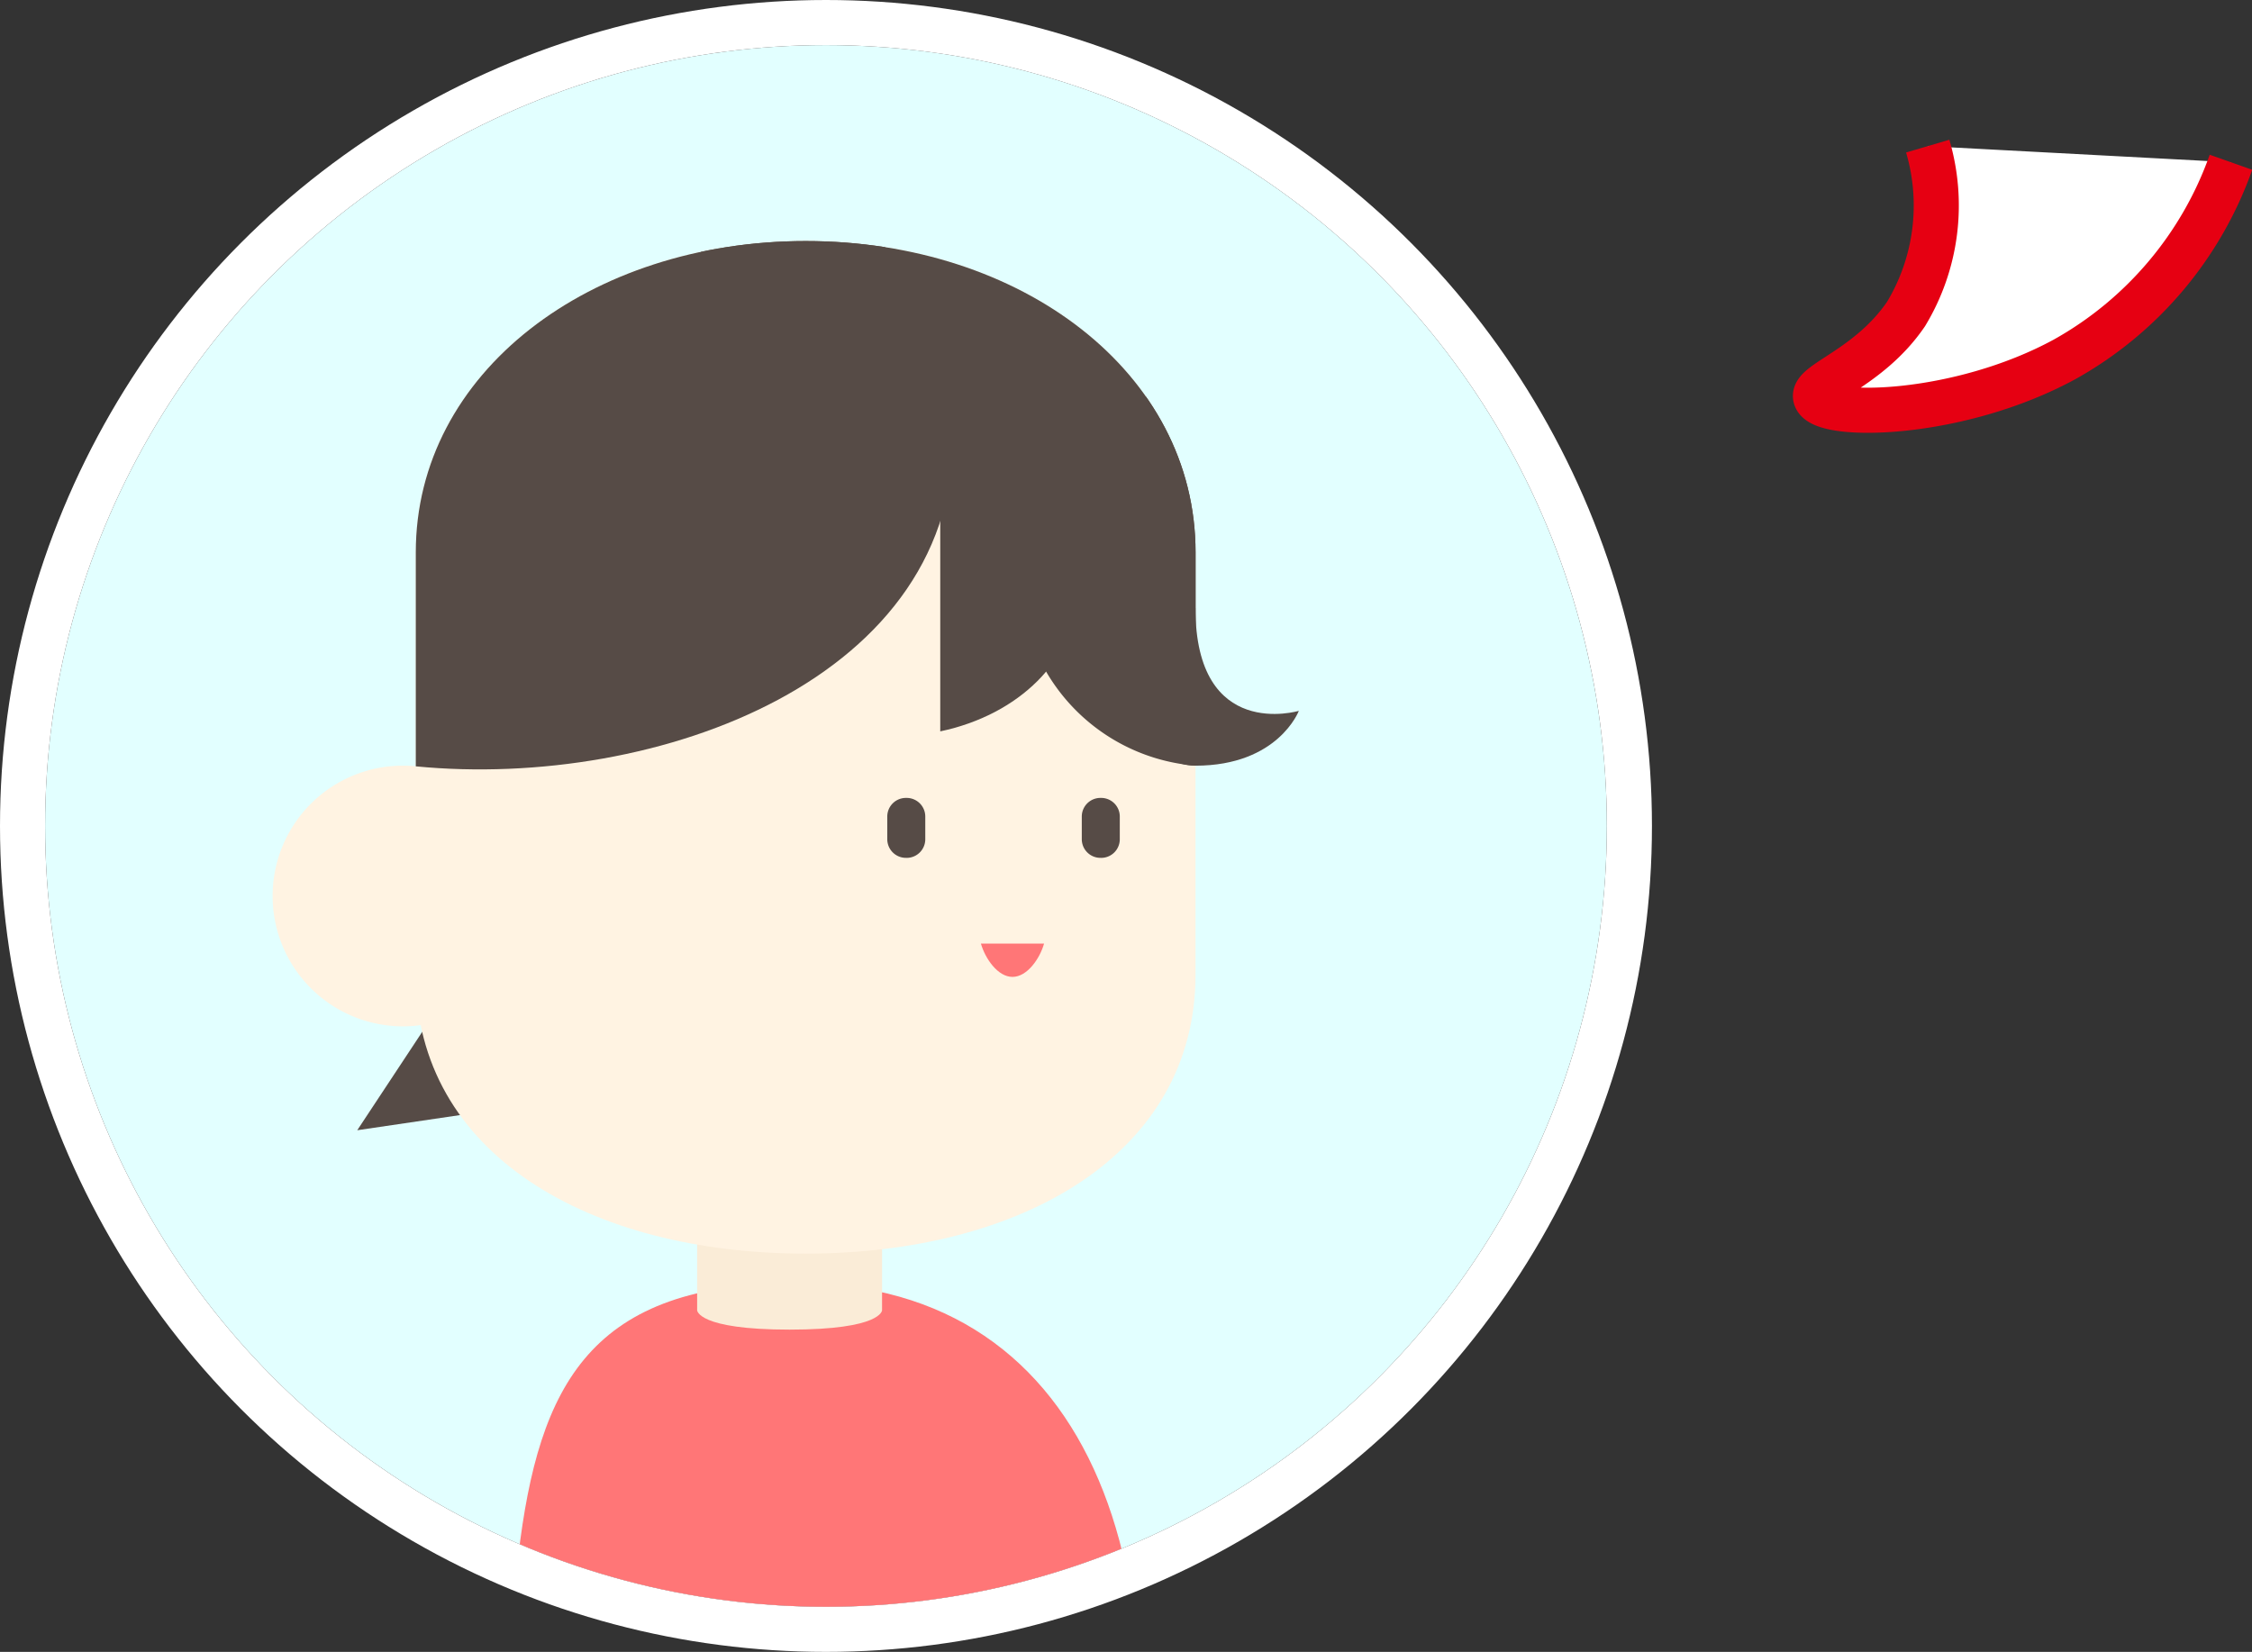 <svg xmlns="http://www.w3.org/2000/svg" width="99.857" height="73.25" viewBox="0 0 99.857 73.25"><rect x="0" y="0" width="99.857" height="73.25" fill="#333333" stroke="none"/><defs><clipPath id="a"><circle cx="34.625" cy="34.625" r="34.625" fill="#fff" stroke="#707070"/></clipPath><clipPath id="b"><path d="M125.354,73.015V91.727c0,7.991,7.739,12.383,17.287,12.383s17.289-4.393,17.289-12.383V73.015c0-7.991-7.739-13.805-17.287-13.805s-17.289,5.817-17.289,13.805" transform="translate(-125.354 -59.21)" fill="none"/></clipPath></defs><g transform="translate(-216 -1722.364)"><g transform="translate(218 1724.364)"><g fill="#e2ffff" stroke="#fff" stroke-width="2"><circle cx="34.625" cy="34.625" r="34.625" stroke="none"/><circle cx="34.625" cy="34.625" r="35.625" fill="none"/></g><g clip-path="url(#a)"><g transform="translate(0.73 -1.161) translate(9.357 9.85)"><path d="M243.113,444.662a2.631,2.631,0,1,1,3.365-1.587,2.63,2.63,0,0,1-3.365,1.587" transform="translate(-221.06 -393.782)" fill="#ff4d4d"/><path d="M188.288,473.16c3.9-16.722-.582-30-13.893-30-9.086,0-11.429,4.419-12.336,12.118-.579,4.911.734,14.616,1.621,17.885Z" transform="translate(-151.167 -396.95)" fill="#ff7677"/><path d="M229,389.867h8.2v7.617s0,.861-4.1.861-4.1-.861-4.1-.861Z" transform="translate(-210.175 -350.074)" fill="#faecd7"/><path d="M107.574,339.453l2.861,4.727-6.629.977Z" transform="translate(-100.052 -305.728)" fill="#564b46"/><path d="M142.641,59.21c-9.548,0-17.287,5.815-17.287,13.805V91.727c0,7.991,7.739,12.383,17.287,12.383s17.289-4.393,17.289-12.383V73.015c0-7.991-7.739-13.805-17.287-13.805" transform="translate(-119.005 -59.21)" fill="#fff3e2"/><path d="M400.933,194.4c0,5.935,4.585,4.561,4.585,4.561s-.916,2.432-4.585,2.432c-3.6,0,0-6.993,0-6.993" transform="translate(-360.013 -178.129)" fill="#564b46"/><path d="M84.162,258.287a5.78,5.78,0,1,1-5.78-5.78,5.78,5.78,0,0,1,5.78,5.78" transform="translate(-72.601 -229.245)" fill="#fff3e2"/><path d="M299.934,267.055H299.9a.827.827,0,0,1-.826-.826v-1.006a.826.826,0,0,1,.826-.826h.033a.826.826,0,0,1,.826.826v1.007a.826.826,0,0,1-.826.826" transform="translate(-271.818 -239.704)" fill="#564b46"/><path d="M371.589,267.055h-.033a.827.827,0,0,1-.826-.826v-1.006a.826.826,0,0,1,.826-.826h.033a.826.826,0,0,1,.826.826v1.007a.826.826,0,0,1-.826.826" transform="translate(-334.849 -239.704)" fill="#564b46"/><path d="M333.585,318.081c.189.662.745,1.477,1.4,1.477s1.214-.817,1.4-1.477Z" transform="translate(-302.177 -286.928)" fill="#ff7677"/><g transform="translate(6.35)" clip-path="url(#b)" fill="#564b46"><path d="M318.588,138.133v12.244c3.469-.726,6.023-3.191,6.023-6.122s-2.553-5.4-6.023-6.123" transform="translate(-295.333 -128.635)"/><path d="M38.917,16.911c.354,11.147-13.11,16.094-23.832,15.052C4.389,30.924,0,25.283,0,16.911S8.712,1.756,19.459,1.756,38.653,8.545,38.918,16.911" transform="translate(-15.086 -8.67)"/><path d="M364.965,120.83a8.446,8.446,0,1,1-8.448-8.446,8.446,8.446,0,0,1,8.448,8.446h0Z" transform="translate(-321.269 -105.985)"/><path transform="translate(12.641 -7.126)" d="M0 0H30.914V18.871H0z"/><path d="M401.019,153.78c0,5.935,4.628,4.561,4.628,4.561a4.326,4.326,0,0,1-4.628,2.428c-3.58-.423,0-6.988,0-6.988" transform="translate(-366.444 -142.399)"/></g></g></g></g><path d="M104.6,143.255a9.313,9.313,0,0,1-.961,7.444c-1.657,2.435-4.251,3.081-4,3.722.363.928,6.3.867,11.044-1.718a16.2,16.2,0,0,0,7.363-8.733" transform="translate(196.878 1585.589)" fill="#fff" stroke="#e60012" stroke-linejoin="round" stroke-width="2"/></g></svg>